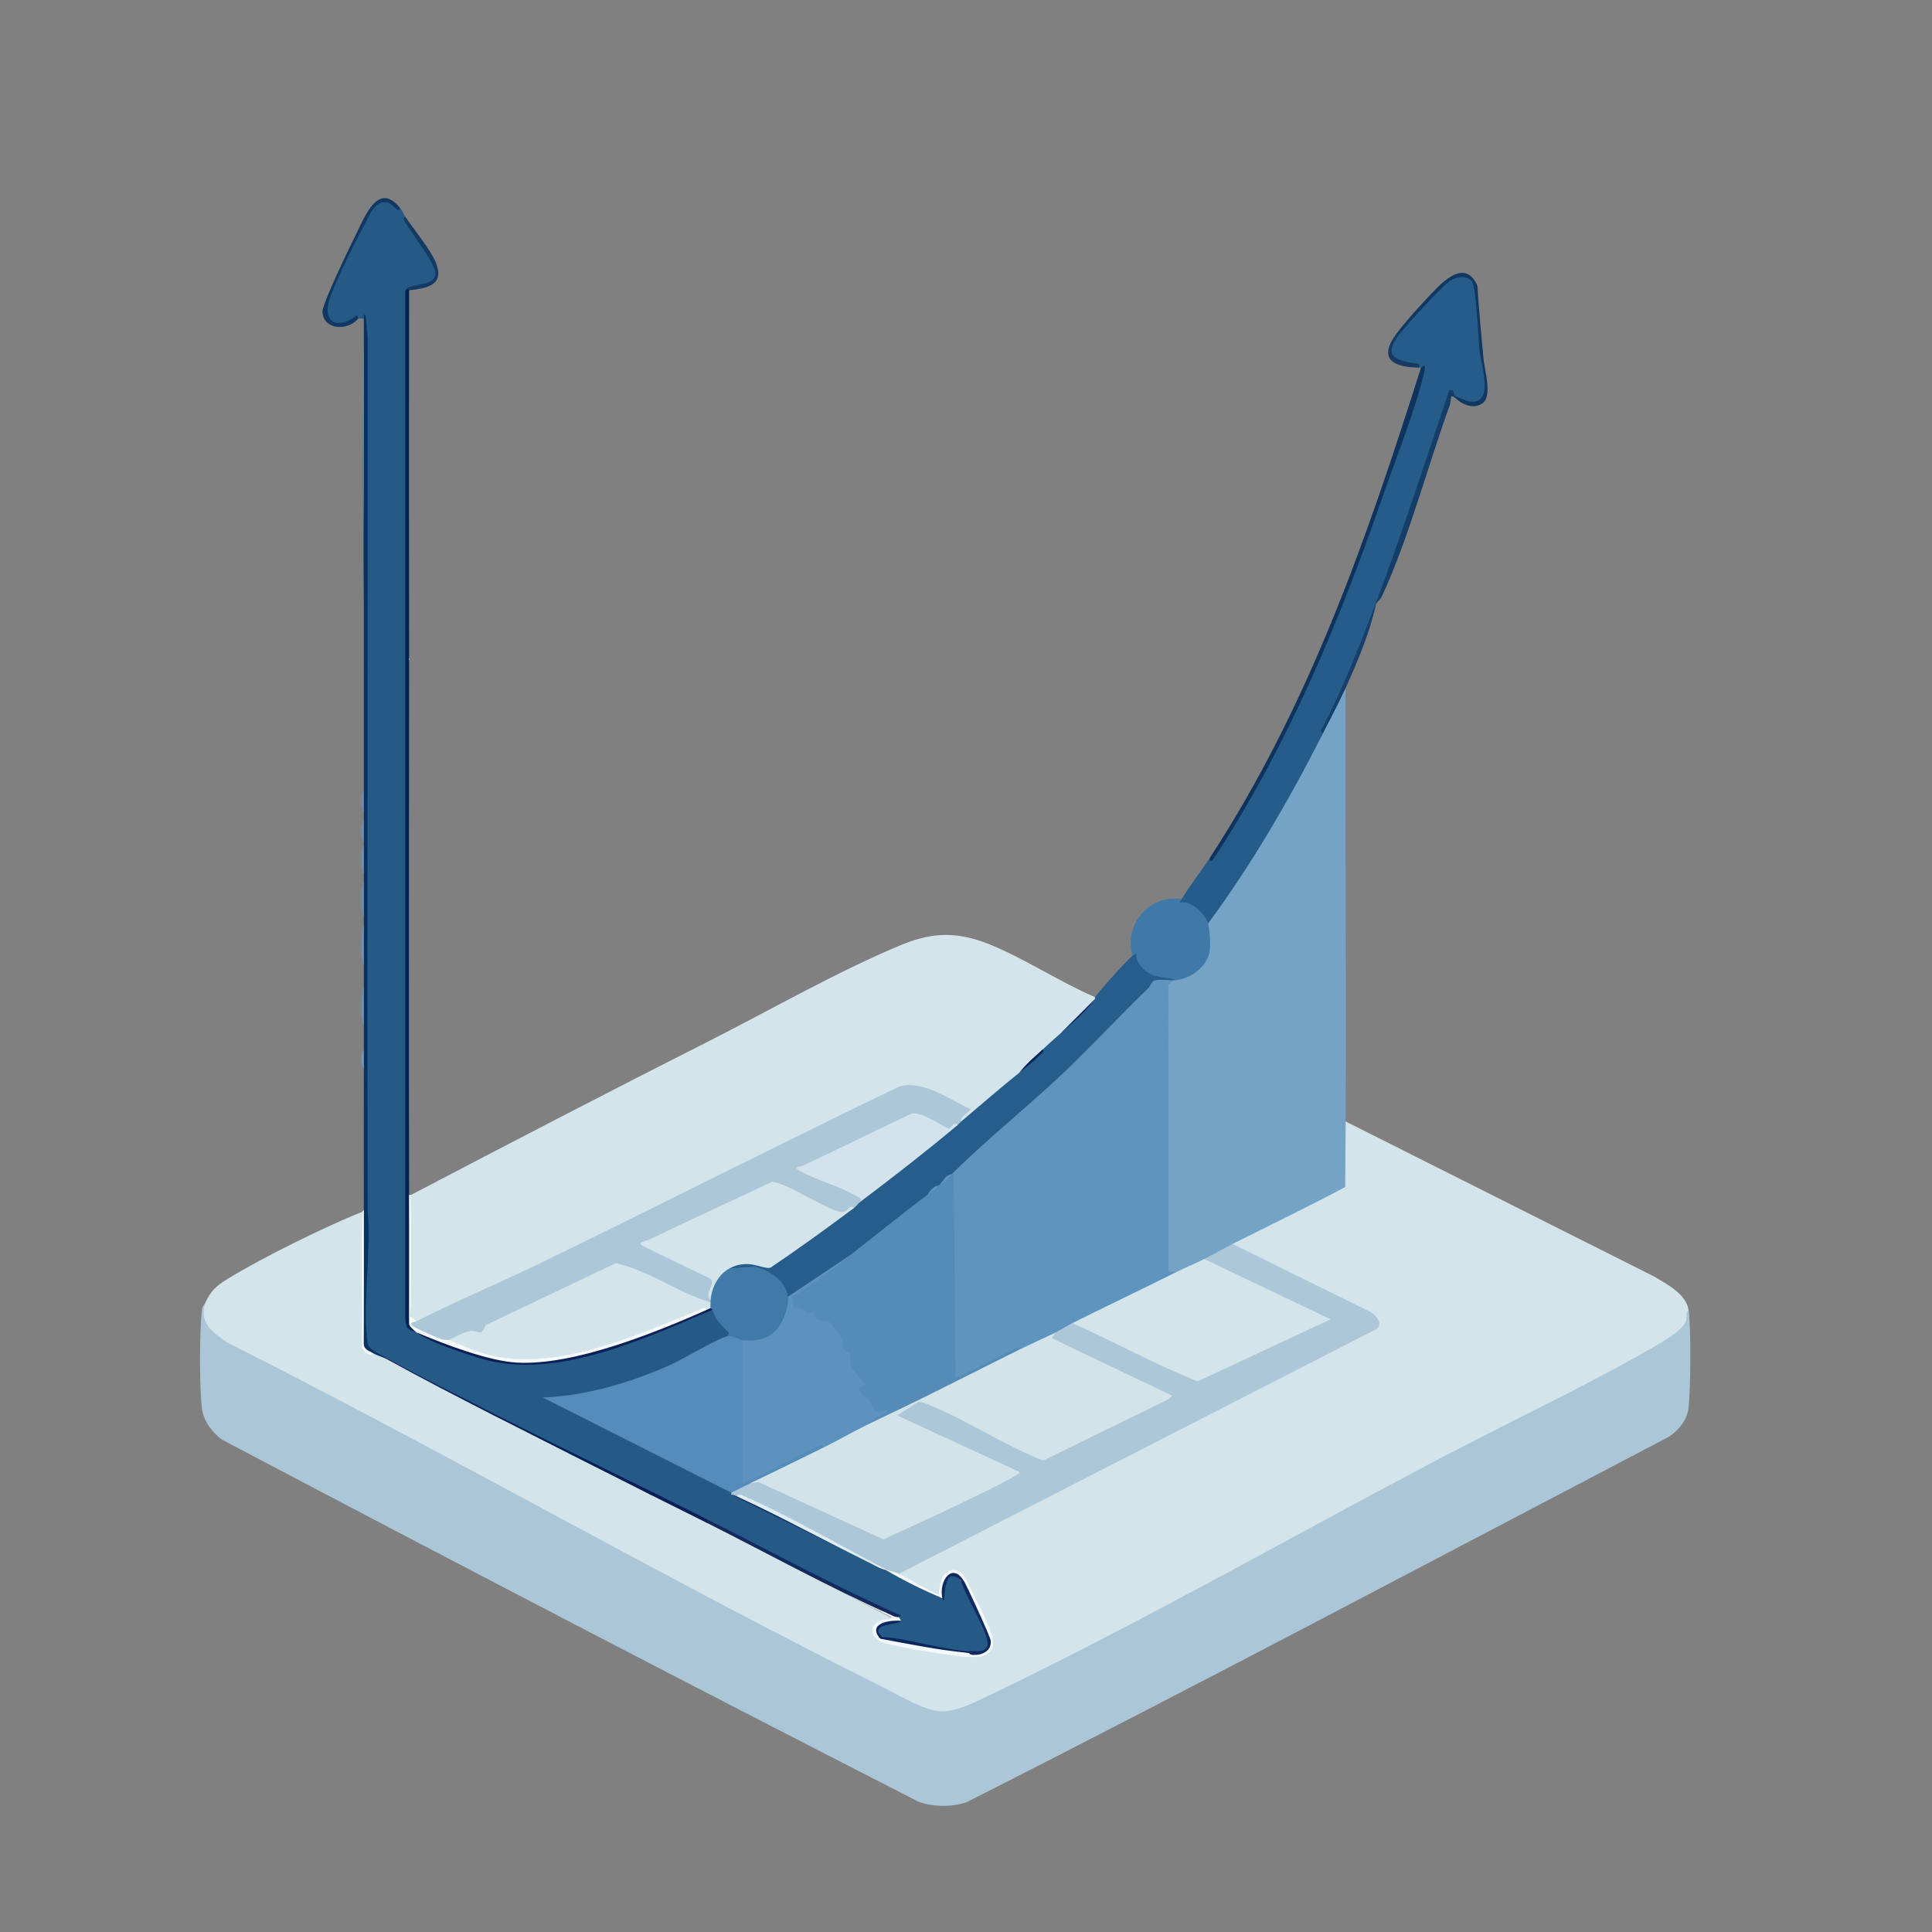 <?xml version="1.0" encoding="UTF-8"?>
<svg id="Layer_1" xmlns="http://www.w3.org/2000/svg" version="1.1" viewBox="0 0 1024 1024">
  <rect x="0" y="0" width="1024" height="1024" fill="#808080" stroke="none"/>
  <!-- Generator: Adobe Illustrator 29.5.0, SVG Export Plug-In . SVG Version: 2.1.0 Build 137)  -->
  <defs>
    <style>
      .st0 {
        fill: #f5f9fa;
      }

      .st1 {
        fill: #7090b2;
      }

      .st2 {
        fill: #abc6d7;
      }

      .st3 {
        fill: #5c92bd;
      }

      .st4 {
        fill: #163f6c;
      }

      .st5 {
        fill: #d2e3eb;
      }

      .st6 {
        fill: #05235b;
      }

      .st7 {
        fill: #08235e;
      }

      .st8 {
        fill: #7192b4;
      }

      .st9 {
        fill: #558bb7;
      }

      .st10 {
        fill: #deedf2;
      }

      .st11 {
        fill: #0e2a5f;
      }

      .st12 {
        fill: #7899b9;
      }

      .st13 {
        fill: #acc7d8;
      }

      .st14 {
        fill: #061f57;
      }

      .st15 {
        fill: #265c89;
      }

      .st16 {
        fill: #0a265c;
      }

      .st17 {
        fill: #74a3c6;
      }

      .st18 {
        fill: #fafcfe;
      }

      .st19 {
        fill: #163a62;
      }

      .st20 {
        fill: #7393b5;
      }

      .st21 {
        fill: #0e335d;
      }

      .st22 {
        fill: #0a2158;
      }

      .st23 {
        fill: #7fa0c0;
      }

      .st24 {
        fill: #255a87;
      }

      .st25 {
        fill: #265d8a;
      }

      .st26 {
        fill: #558cb9;
      }

      .st27 {
        fill: #083260;
      }

      .st28 {
        fill: #7493b6;
      }

      .st29 {
        fill: #153b64;
      }

      .st30 {
        fill: #acc8d8;
      }

      .st31 {
        fill: #6f8eb0;
      }

      .st32 {
        fill: #113862;
      }

      .st33 {
        fill: #143d67;
      }

      .st34 {
        fill: #6e8eb1;
      }

      .st35 {
        fill: #d2e3ea;
      }

      .st36 {
        fill: #7191b3;
      }

      .st37 {
        fill: #103862;
      }

      .st38 {
        fill: #122a5e;
      }

      .st39 {
        fill: #091f56;
      }

      .st40 {
        fill: #5f94be;
      }

      .st41 {
        fill: #6e8fb2;
      }

      .st42 {
        fill: #f4f8fa;
      }

      .st43 {
        fill: #d3e4eb;
      }

      .st44 {
        fill: #002352;
      }

      .st45 {
        fill: #0b2c64;
      }

      .st46 {
        fill: #3f79a7;
      }

      .st47 {
        fill: #407aa8;
      }
    </style>
  </defs>
  <path class="st43" d="M894.99,694.28c.86,10.51-5.54,14.71-14.01,19.35-38.02,20.83-78.02,41.77-117.48,61.46-63.89,34.58-128.13,68.65-192.42,102.56-18.03,9.51-37.16,18.92-54.7,26.89-11.83,5.38-21.19,6.31-32.86-.07-120.82-62.83-242.25-126.6-364.27-191.3-8.92-5.25-15.43-12.3-10.31-22.9,2.72-6.01,5.74-8.74,11.29-12.18,17.94-11.12,51.87-27.84,71.61-35.77.6,23.31.77,46.88.53,70.71.29,2.61,2.9,4.42,5.46,4.21,2.21.06,4.92,1.72,6.99,3,19.07,9.84,38.04,19.83,56.93,29.97,28.06,13.17,55.7,27.15,82.9,41.95,43.39,21.73,86.42,43.71,129.09,65.94-6.31.29-15.01,4.56-7.63,10.85,2.09,1.78,44.01,8.83,49.18,8.71,7.24-.16,11.3-1.9,9.99-9.79-.73-4.41-13.64-31.8-16.8-33.9-7.32-4.87-10.12,6.65-10.81,11.8-7.73-3.06-14.79-6.95-21.18-11.65l-.06-2.21,252.15-129.16c1.76-1.36-1.66-4.83-3.11-5.62l-71.99-35.49-.2-2.33,4.39-3.69c18.57-10,36.35-19.21,53.34-27.65l.2-32.14,2.01-1.44,163.84,82.36c6.53,3.97,16.67,9.16,17.93,17.53Z"/>
  <path class="st2" d="M894.99,694.28c1.34,8.9,1.16,43.22-.09,52.35-.84,6.2-5.22,11.34-10.17,14.8-124,64.88-247.68,130.59-372.49,193.83-8.11,2.59-17.19,2.53-25.28-.25-123.5-63.13-246.66-127.31-369.34-191.99-5.23-3.92-9.7-9.76-10.57-16.4-1.41-10.72-1.31-40.96-.11-51.89.34-3.09,1.34-2.94,2.03-4.46-3.91,10.53,3.56,15.82,11.29,21.17,117,59.1,231,124.55,348.25,183.12,7.99,3.99,21.95,12.37,30.49,12.54,8.43.17,19.87-5.88,27.48-9.55,77.8-37.48,155.2-81.42,231.67-121.91,38.41-20.33,79.36-39.41,116.9-60.89,4.72-2.7,16.88-9.5,18.51-14.45.66-1.99-.21-4.7,1.44-6.05Z"/>
  <path class="st43" d="M580.37,528.47c.87.34.87.67,0,1-5.57,6.43-11.75,12.19-17.98,17.98-1.19,4.87-5.02,8.3-9.99,8.99-3.63,4.19-7.62,8.18-11.99,11.99-.45,1.02-.93,2.01-1.53,2.94-2.68,4.16-21.69,20.2-26.2,22.05-1.04.43-2.13.72-3.24.98-2.61-.99-2.17-3,1.34-6.02-1.11-2.17-28.56-14.87-33.55-10.6-83.88,42.57-167.96,83.2-252.25,121.88l-4.19.63-2.8.18c-1.45-21.94-.88-45.22-.2-67.11,51.5-26.96,103.69-54.11,155.79-80.43,33.07-16.71,70.9-38.43,104.54-52.28,16.59-6.83,30.04-6.79,46.66,0,18.58,7.59,36.98,19.84,55.57,27.83Z"/>
  <path class="st24" d="M189.85,168.87c-6.43,3.13-15.43,6.87-17.52-3.26-1.1-5.31,17.63-43.7,21.57-49.96,5.85-9.3,8.09-12.74,17.93-5.72,1.72,2.06,2.01,3.58,3,4.99,4.08,7.37,8.67,14.65,13.79,21.82,7.92,12.39-1.85,15.52-12.79,16.13l-.03,545.88c-.41,4.14,1.57,5.77,5.02,7.5,25.8,12.64,54.27,21.49,83.71,13.51,25.04-6.66,49.41-15.15,73.1-25.5l2.25.39c1.89,1.96,6.94,10.27,8.22,12.93l-2.49.66-.59,2.21c-27.9,14.66-56.53,28.82-89.42,31.99l91.82,46.37.19,2.33c.87.28.86.62,0,1,24.45,11.66,48.75,23.65,72.91,35.96,3.04.93,6.04,2.26,8.99,4,10.2,4.58,20.19,9.57,29.96,14.98-.33-4.17,2.79-18.82,10.37-9.67,1.69,2.04,14.43,30.58,14.4,32.51-.1,5.4-5.08,7.77-8.79,5.13-16.84-.87-33.29-3.56-49.34-8.08-6.18-4.99,8.15-7.89,11.39-7.9-2.09-.54-2.43-1.21-1-2-32.98-15.14-66.94-32.46-101.88-51.94-38.23-17.23-75.68-36.47-112.86-55.94-19.04-8.73-37.72-18.54-55.93-28.97-5.45-1.4-9.46-4.15-12.03-8.24.31-178.68.16-360.14-.46-544.38l-.49,1.25h-3Z"/>
  <path class="st17" d="M713.21,594.39l-.21,34.76c-19.68,10.46-39.8,20.16-59.72,30.17-2.73,4.84-9.45,8.57-14.98,7.99-2.6,4.69-9.65,7.76-14.98,6.99-3.5,1.31-5.5.91-6-1.19l-.07-150.61c.36-1.66,2.05-2.67,5.07-3.02h1l.96-2.16c13.56-2.85,17.19-13.67,14.35-26.11l1.66-1.7c.94-2.93,1.97-5.87,3.66-8.45,14.27-21.88,27.75-42.56,40.72-65.36,4.49-9.9,10.01-18.93,16.54-27.07,2.88-8.24,6.94-16.87,11.99-23.97-.34,76.56.46,153.18,0,229.74Z"/>
  <path class="st15" d="M771.14,209.82l-2.2-.36c-11.69,37.38-24.94,74.12-39.75,110.24-6.85,23.25-16.78,45.82-27.97,67.03v1.89c-17.61,34.82-37.79,69.53-60.92,100.89l-1.35.13c-3.78-5.18-7.41-9.28-14.27-10.12-1.11-2.07-.62-2.97,1.64-3,4.58-7.58,10.14-14.57,14.98-21.98.6.08,1.1.09,1.27-.14,15.73-21.55,29.86-49.8,41.65-74,29.32-60.15,50.28-123.99,69.84-185.79.04-.13,1.32,1.9-.9.22-.31.05-.68,0-1,0-1.83-.29-2.23-.64-1.2-1.06-11.18-.11-20.07-6.23-9.78-15.92,4.79-7.81,12.77-16.69,20.01-23.49,6.48-6.09,16.31-15.26,20.98-1.9l2.89,33.48c5.95,25.69,1.31,33.65-13.91,23.87Z"/>
  <path class="st25" d="M623.32,519.48c-.33.04-.67-.03-1,0-2.93,1.61-6.23,2.32-9.89,2.13-30.63,34.27-65.95,65.77-100.67,96.41-.86.76-1.88,1.34-2.93,1.9s-2.21,1.03-3.37,1.45l-1,1-5.99,4.99c.43.87.05,1.17-1,1-2.25,1.34-4.25,3-5.99,4.99-.73,1.19-1.5,2.35-2.36,3.43-4.83,5.99-27.72,24.05-34.61,27.13-1.28.57-2.62,1.01-3.97,1.41-10.67,7.61-21.22,15.18-31.67,22.71l-1.29-.74-2.19-.98c-3.93-11.73-16.19-14.45-27.24-12.11l-1.54-1.9c.19-4.69,7.81-4.42,11.56-4.15l9.49,1.9,34.99-24.87,9.88-4.84c-.87-2.76.27-4.21,3-3,1.88-2.62,3.82-5.28,6.34-7.31l36.97-29.1,8.62-4.54c-.92-2.61-.59-2.94,2-2,10.29-8.63,20.72-17.8,30.96-25.97,4.41-3.82,8.41-7.81,11.99-11.99,3.33-3.07,6.61-6,9.99-8.99,6.23-5.79,12.4-11.55,17.98-17.98.16-.21-.16-.78,0-1,3.38-4.53,15.89-18.5,19.98-21.98-.36-2.82.2-2.95,2.97-2,2.1,10.17,10.53,11.44,19.34,12.67l.66,2.32Z"/>
  <path class="st46" d="M626.32,476.52l-1,1.99c5.69-1.77,13.47,5.92,14.98,11,.82,2.74,1.39,11.57.93,14.43-1.34,8.34-9.79,14.64-17.91,15.54-4.5-1.69-8.64-.91-13.32-3.16-4.04-1.95-8.06-6.11-7.67-10.82-.1-.15-1.7.75-1.99,1-4.98-16.44,8.87-32.67,25.97-29.97Z"/>
  <path class="st27" d="M205.83,720.25h-1c-1.84-1.02-4.74-1.66-6.99-3-2.61.38-5.49-1.9-5.5-4.62-.06-19.77-.12-39.69.02-59.55.03-3.91.23-7.83.48-11.74-.09-25.01.03-49.97,0-74.92-.85-3.3-.85-6.67,0-9.99,0-4.09,0-8.1,0-11.99-.83-7.31-.83-14.66,0-21.98,0-3.23,0-6.75,0-9.99-.83-7.64-.83-15.32,0-22.97,0-1,0-2,0-3-.83-6.65-.83-13.34,0-19.98,0-1,0-2,0-3-.84-5.31-.83-10.67,0-15.98,0-.33,0-.67,0-1-.85-3.97-.85-8,0-11.99v-4c-.85-3.97-.85-8,0-11.99,0-3.87,0-8.13,0-11.99v-76.91c0-2.78,0-6.21,0-8.99-.55-50.28-.55-100.56,0-150.83,0-.33-.02-.67,0-1,.04-.75-.32-3.08,1-1.5l1.04,11.94c.11,154.12-.33,308.65,0,462.49,1.91,21.97-2.68,48.62-.1,70.02.44,3.68,7.5,6.45,11.04,8.43Z"/>
  <path class="st44" d="M216.82,153.89v478.46c0,.33,0,.67,0,1,.51,22.78.7,45.56.55,68.35,1.73,1.66,2.88,3.18,3.45,4.56-4.78-1.99-5.49-1.4-6.04-7.45V155.28c-.2-1.32.32-1.63,1.04-2.39,1.44-.74,1.85-.48,1,1Z"/>
  <path class="st21" d="M753.16,194.84c.56-.08,1.73-1.39,1.99-1,.19,1.4-.13,2.69-.44,4.04-4.45,19.09-15.34,46.46-22.06,65.84-23.33,67.29-49.92,130.93-88.92,190.76-.62.95-2.85,3.92-2.43.07,52.45-80.25,83.05-168.81,111.86-259.71Z"/>
  <path class="st23" d="M216.82,632.35V153.89c.29,159.47-.39,318.99,0,478.46Z"/>
  <path class="st0" d="M217.82,633.35l-.08,64.49,3.08,2.43c-.12,3.32-1.9,1.29-1.01,1.31s16.03,6.08,16.81,6.56,1.08,1.27,1.18,2.12l4.4-.42c32.71,16.63,69.16,5.79,101.47-6.86l27.99-11.4c2.58-.73,4.47.12,2.98,2.7-27.07,12.75-57.43,25.36-87.64,28.18-23.24,2.17-45.59-6.47-66.18-16.2-1.24-1.01-3.72-3.01-4.01-4.49-.02-22.81.07-45.64.01-68.43h1Z"/>
  <path class="st33" d="M771.14,209.82c.6.3.59.63,0,1-3.01-2.43-1.73,1.2-2.68,3.81-11.61,31.85-22.11,71.8-36.14,101.66-.7,1.49-2.58,2.56-3.13,4.41v-1c14.06-37.16,26.22-75.23,38.96-112.87,2.76-.81,2.47,2.53,2.99,2.99Z"/>
  <path class="st37" d="M771.14,210.82v-1c.27.24,6.15,2.65,6.72,2.77,14.94,3.23,7.1-19.01,6.28-27.26-.62-6.18-1.73-32.85-3.93-36.03-2.37-3.42-7.76-2.77-11.02-.87-4.3,2.5-24.51,24.59-28.01,29.42-1.4,1.32-1.92.77-1-1,4.1-5.48,10.71-12.95,15.47-17.99,6.98-7.4,20.25-23.31,27.41-7.42.77,12.95,2.05,25.86,3.23,38.75.53,5.76,4.88,19.97-.62,23.65-4.85,3.25-10.75.55-14.52-3.03Z"/>
  <path class="st32" d="M211.82,109.94c.33,4.47-3.98-2.41-6.61-2.72-5.49-.65-8.11,4.28-10.25,8.34-4.96,9.38-18.27,35.32-20.62,44.29-3.41,13.05,6.95,14.07,15.02,7.04l.48,1.99c-5.23,6.44-18.31,6.39-18.94-3.56-.26-4.11,15.05-35.68,18.09-41.75,4.46-8.91,11.38-27.37,22.83-13.63Z"/>
  <path class="st34" d="M192.85,320.7v-150.83c-1.14,50.15.03,100.64,0,150.83Z"/>
  <path class="st4" d="M729.19,320.7c-3.17,14.58-9.76,30.22-15.98,43.95-3.63,8.01-8,16.1-11.99,23.97-2.34-1-.23-2.95.37-4.13,10.63-20.78,19.34-42.97,27.59-64.79v1Z"/>
  <path class="st29" d="M214.82,114.93c4.25,6.08,13.76,18.07,16.2,24.25,4.73,11.98-4.42,13.54-14.2,14.71l-1-1c2.84-3,15.24-.88,14.97-8.37-.17-4.65-12.26-20.54-15.39-25.66-.58-.94-2.65-3.31-.58-3.92Z"/>
  <path class="st18" d="M197.84,717.25c-1.76,2.28-5.96-1.6-5.97-3.52l-.02-71.4c.29-.12.62-.78,1-1,.08,23.48-.02,46.98-.05,70.47-.14,3.57,2.68,4.04,5.04,5.44Z"/>
  <path class="st41" d="M192.85,406.6v-76.91c-.01,25.62,0,51.29,0,76.91Z"/>
  <path class="st19" d="M741.17,177.86c-7.86,10.85-1.75,12.77,7.86,14.67,1.78.35,3.72-.42,3.13,2.31-13.97-.14-21.9-4.73-11.99-17.98l1,1Z"/>
  <path class="st28" d="M192.85,512.48c-1.67-6.8-1.67-16.18,0-22.97,0,7.64,0,15.33,0,22.97Z"/>
  <path class="st20" d="M192.85,544.45c-1.67-6.44-1.67-15.54,0-21.98,0,7.31,0,14.66,0,21.98Z"/>
  <path class="st36" d="M192.85,486.51c-1.68-5.81-1.67-14.25,0-19.98,0,6.65,0,13.33,0,19.98Z"/>
  <path class="st8" d="M192.85,463.54c-1.66-4.05-1.69-11.72,0-15.98,0,5.32,0,10.67,0,15.98Z"/>
  <path class="st1" d="M192.85,446.56c-1.66-2.66-1.7-9.12,0-11.99,0,3.99,0,8,0,11.99Z"/>
  <path class="st31" d="M192.85,430.58c-1.66-2.66-1.7-9.12,0-11.99,0,3.98,0,8,0,11.99Z"/>
  <path class="st12" d="M192.85,566.42c-1.66-2.02-1.71-7.78,0-9.99,0,3.32,0,6.67,0,9.99Z"/>
  <path class="st30" d="M476.5,834.12c-1.8.8-4.27-.81-5.99-2-25.9-13.12-51.79-26.07-77.65-38.88l-2.25-.08-3-1v-1c1.85-4.39,5.5-5.53,9.99-4.99l6.69-1.79,63.64,29.18c24.17-9.71,46.83-20.8,68-33.26l-60.95-28.33c-.36-.47-.65-.95-.7-1.45-.18-1.64,10.08-6.77,12.22-7.3,2.99-1.95,6.39-1.62,10.2.98,18.58,9.57,37.3,18.81,56.17,27.71l64.43-31.54c-19.88-9.9-39.93-19.58-60.15-29.04-1.66-1.5-.91-3.19,2.26-5.07.26-3.52,5.86-6.77,8.99-4.99l3.46.09c20.93,9.54,41.92,19.07,62.97,28.57l65.45-30.57-61.74-29.74-.23-2.32c5-2.5,9.95-5.46,14.98-7.99l73.24,36.13c2.89,1.92,6.51,5.89,3.23,8.89l-253.26,129.78Z"/>
  <path class="st42" d="M374.62,807.15l4.21,1.13c32.53,17.11,65.09,33.38,97.67,48.82.11.58,1.02,1.5,1,2-11.12.74-14.66,3.67-10.62,8.8l46.58,8.18c13.2,1.26,12.15-6.15,7.4-15.22-11.65-29.35-18.78-33.93-21.38-13.74-10.26-4.37-20.38-9.3-29.96-14.98h1c1.6.79,4.39,1.2,5.99,2,7.01,3.47,13.72,7.91,20.96,10.99.6-4.8,1.37-12.58,7.57-12.97,5.4-.34,7.3,5.79,9.27,9.62,2.94,5.72,9.82,19.08,11.34,24.62,3.03,11.07-4.66,12.33-13.73,11.73-8.19-.54-37.17-5.11-44.23-7.7-6.34-2.33-7.38-8.91-.92-11.55,2.03-.83,5.26-.03,5.73-1.74l-127.84-64.94c10.53,3.73,20.7,8.74,29.96,14.98Z"/>
  <path class="st14" d="M374.62,805.15c1.71,1.37,1.71,2.03,0,2-9.96-5.01-20.01-9.96-29.96-14.98-27.62-13.93-55.33-27.9-82.9-41.95-.57-.3-.56-.63,0-1,37.38,19.03,75.39,37.06,112.86,55.94Z"/>
  <path class="st22" d="M261.76,749.22v1c-19.08-9.73-38.38-19.7-56.93-29.97h1c17.92,10.02,37.76,19.72,55.93,28.97Z"/>
  <path class="st13" d="M509.46,594.39c-.48.4-1.08,1.23-2,2-2.08.84-4.19,1.93-6.33,3.28-5.61-3.93-11.5-6.41-17.69-7.44l-56.63,27.28c7.19,3.58,14.69,6.85,22.5,9.81,7.31,2.52,9.38,5.2,6.21,8.03-.69.52-1.53,1.9-3,3-6.45,3.69-9.19,4.95-16.25.6-8.66-4.93-17.55-9.17-26.67-12.7-22.13,10.68-44.29,21.06-66.49,31.14l34.78,16.94,1.15,1.78c-2.1,3.79-2.91,7.52-2.43,11.18.88.18.84.52,0,1l-3.51.99c-15.33-7.24-30.88-13.86-46.66-19.86l-67.74,32.31c-.9,3.98-4.01,5.24-9.33,3.78-3.92,1.93-7.78,2.85-11.58,2.76-.73-.28-2.47.09-3.96-.49-2.43-.95-15.94-6.45-16-8,.69-1.46,2.17-1.09,2.98-1.5,21.5-11,44.48-20.49,66.28-31.11,63.25-30.81,126.03-62.7,189.41-93.24,12.15-3.93,27.09,7.05,37.93,11.97.02,1.05-6.27,4.33-4.97,6.49Z"/>
  <path class="st6" d="M562.39,547.44l17.98-17.98c-6.42,8.21-10.43,11.3-17.98,17.98Z"/>
  <path class="st7" d="M540.42,568.42c3.38-4.59,7.84-8.16,11.99-11.99,1.99.42-1.04,2.54-1.5,3-3.84,3.84-6.54,5.84-10.49,8.99Z"/>
  <path class="st26" d="M393.6,710.26l2,.93v71.42c12.64-5.46,25.22-11.47,37.74-18.04,2.61-.85,4.26-.16,3.21,2.62-11.42,8.95-24.84,15.59-38.95,18.98-3.35,1.59-6.64,3.4-9.99,4.99l-99.89-50.44c23.58-1.02,46.17-7.83,67.6-17.3,6.18-2.73,25.94-14.56,30.29-15.16,1.58-3.51,7.76-1.41,7.99,2Z"/>
  <path class="st47" d="M417.57,687.29c4.17,5.1-1.24,15.84-5.82,20.16-4.02,3.79-14.57,7.83-18.15,2.82-2.34-.29-4.51-2.48-7.99-2,1.55-1.85.1-2.27-.96-3.5-3.71-4.27-5.01-4.51-7.03-10.49-1.32.3-1.62.25-1-1-2.85-.71-2.77-2.17,0-3,0-.33-.02-.67,0-1-.54-2.07.72-9.56,1.37-11.08,1.13-2.65,5.8-8.37,8.61-5.9l13.43-.94c7.63,1.91,16.51,7.24,17.53,15.92Z"/>
  <path class="st39" d="M377.62,694.28c-34.58,14.51-78.42,35.28-116.7,27.31-8.57-1.78-34-10.34-40.11-15.33,14.59,6.06,38,15.2,53.44,15.97,30.22,1.51,72.72-15.79,100.37-27.96-.38-2.67.07-2.89,2-1,.06.26.88.64,1,1Z"/>
  <path class="st38" d="M374.62,805.15c34.15,17.2,67.87,35.58,102.86,51.05,0,.46-.99.83-.98.89-1.94.22-3.36-.73-5.01-1.47-32.15-14.36-65.21-32.54-96.86-48.47v-2Z"/>
  <path class="st10" d="M470.51,832.12h-1c-3.25-.7-6.06-2.57-8.99-4l-69.91-34.96c.94-2.05,3.09-.42,4.37.13,24.71,10.61,51.08,26.66,75.54,38.83Z"/>
  <path class="st45" d="M390.61,793.17c23.46,10.71,46.64,23.63,69.91,34.96l-72.91-35.96c1.1.08,2.02.55,3,1Z"/>
  <path class="st11" d="M513.45,876.07c-.23-.57.43-.9,2-1,2.7.03,6.86.66,7.83-2.72,1.7-5.91-12.37-27.37-13.93-34.62-7.79-7.17-8.61,3.71-8.88,9.86-.52,1.43-.95-.47-1-.49-2.07-9.34,5.47-19.88,11.86-8.37,1.87,3.37,13.7,29.04,13.81,30.99.3,5.39-4.5,7.58-9.23,7.42-2.14-.08-2.33-1.06-2.46-1.08Z"/>
  <path class="st16" d="M477.5,859.09c-.09,2.16-17.92,1.22-9.97,8.48,15.41,1.06,32.73,7.35,47.92,7.51l-2,1c-15.72-1.43-31.34-4.62-46.89-7.54-7.01-7.93,4.48-10.08,10.94-9.44Z"/>
  <path class="st40" d="M622.32,519.48l-3.08,2.43.08,151.89,4,.5c-16.69,11.73-35.51,20.76-54.93,26.97-3.07,1.53-6.14,3.58-8.99,4.99-4.76,5.32-11.69,9.07-18.98,8.99-11.35,4.83-22.73,10.2-34.14,16.08l-1.81-1.78-.95-103.5,1.95-4.7c18.59-18.49,40.3-35.55,59.45-53.91,14.77-14.16,28.73-29.22,43.45-43.45,1.16-1.12,2.12-3.5,2.97-4.02,2.14-1.3,8.04-.21,10.98-.5Z"/>
  <path class="st43" d="M638.3,667.31l66.92,31.95-70.39,32.87c-22.76-8.92-44.13-20.96-66.44-30.86,18.25-9.08,36.69-17.88,54.93-26.97,4.91-2.45,10.11-4.55,14.98-6.99Z"/>
  <path class="st9" d="M505.46,621.36l1,108.87c10.32-4.06,19.95-9.71,29.95-14.49,1.02-.49,3.41-2.49,4.01-.49-16.5,11.55-34.75,20.82-53.93,26.97-8.36,6.61-17.35,10.93-26.97,12.99-.89-1.85.31-3.68,3.6-5.49-1.83-1.95-3.28-4.25-4.36-6.89-4.04-1.86-7.56-6.03-3.24-9.62l-5.94-7.5c.1-4.7-1.47-8.13-4.71-10.28.37-7.05-5.19-14.09-12.47-14.5-3.75-3.27-7.97-5.62-12.95-6.45-.63-.56-.73-7.14-.41-7.42,10.82-6.79,21.31-14.03,31.5-21.74,13.66-10.6,27.21-21.79,40.95-31.96,1.74-1.99,3.73-3.65,5.99-4.99.33-.34.68-.65,1-1l5.99-4.99c.32-.34.66-.67,1-1Z"/>
  <path class="st3" d="M450.53,665.31c-9.93,7.71-19.62,16.14-30.88,22.07,1.06,1.22.73,5.67.94,5.87.27.26,2.99-.22,4.25.21,1.45.49,2.23,2.39,3.33,2.59,1.03.19,3.03-1.15,3.38-.79.14.14-.45,1.87.66,3.06,1.93,2.08,6,1.47,7.38,2.42.3.21,3.83,4.62,4.49,5.44,4.48,5.6,1.67,5.18,2.57,8.4.44,1.58,3.2,1.62,3.74,3.3s-.1,3.95.69,6.3c.74,2.19,7.47,8.92,7.44,9.53-.06,1.11-4.58.64-2.49,4.49,1,1.84,3.42,2.28,4.22,3.27,3.13,3.87.95,8.63,10.27,5.73-.94,2.82-4.16,2.9-6.32,4.16l-4.67,3.82c-5.47,6.21-14.75,11.4-22.97,11.99-.93-2.04-3.09-.43-4.36.13-13.04,5.72-25.22,13.74-38.58,18.85v-75.91c10.17,1.25,17.8-2.06,21.73-11.73,1.43-3.51,2.69-7.4,2.24-11.24l32.96-21.98Z"/>
  <path class="st43" d="M452.53,640.34c-14.46,10.79-29.05,21.37-44.01,31.48-3.81,1.45-11.52-5.15-21.91.49-6.04,3.28-9.51,10.37-9.99,16.98-3.72-3.74,2.86-8.46.01-11.49l-35.68-17.24c-4.31-2.09,2.32-3.05,4.39-4.06,21.11-10.41,42.64-19.92,63.84-30.14,8.1.41,31.62,16.86,37.8,16.01,2.3-.32,3.79-4.44,5.54-2.03Z"/>
  <path class="st5" d="M507.46,596.39c-17.17,14.34-34.22,27.59-51.94,40.95,1.71-2.05.33-2.22-1.3-3.2-9.04-5.45-21.3-8.53-30.39-13.55-3.94-2.17.61-2.16,2.4-3.02l56.01-26.97c4.75-2.89,19.08,7.6,20.73,7.62.84.01,3.04-4.6,4.48-1.84Z"/>
  <path class="st40" d="M497.47,628.35c-2.8,2.89-3.14,2.88-5.99,4.99,1.44-2.15,3.25-4.72,5.99-4.99Z"/>
  <path class="st40" d="M504.47,622.36c-1.76,1.84-2.94,4.88-5.99,4.99,1.74-1.88,2.96-4.86,5.99-4.99Z"/>
  <path class="st43" d="M376.62,690.28c.02.94-.18,2.23,0,3-.68.31-1.32.7-2,1-.98-2.1-3.07-.37-4.35.14-32.32,12.97-72.18,31.32-107.71,24.53-8.71-1.66-16.63-5.62-24.77-8.69,3.21-1.37,8.37-4.52,11.72-4.78,4.72-.37,5.14,3.45,7.85-3.12l69.05-32.86c17.72,3.96,32.83,15.71,50.22,20.78Z"/>
  <path class="st35" d="M486.49,743.22l-10.98,6.98,64.92,29.99c1.08,1.43-29.14,15.63-31.6,16.83-13.4,6.53-27.09,12.65-40.64,18.87l-66.11-30.32-4.48.6c13.01-6.17,26.01-12.64,38.95-18.98,7.74-3.79,15.28-8.19,22.97-11.99,8.93-4.4,18.03-8.57,26.97-12.99.87.28.86.62,0,1Z"/>
  <path class="st35" d="M559.4,706.27l-2,2.98,63.9,30.48-2.06,1.92-66.34,32.47c-20.57-8-40.87-21.68-61.05-29.77-1.81-.73-3.32-1.46-5.37-1.12v-1c18.01-8.9,35.93-18.06,53.93-26.97,6.25-3.1,12.75-5.89,18.98-8.99Z"/>
</svg>